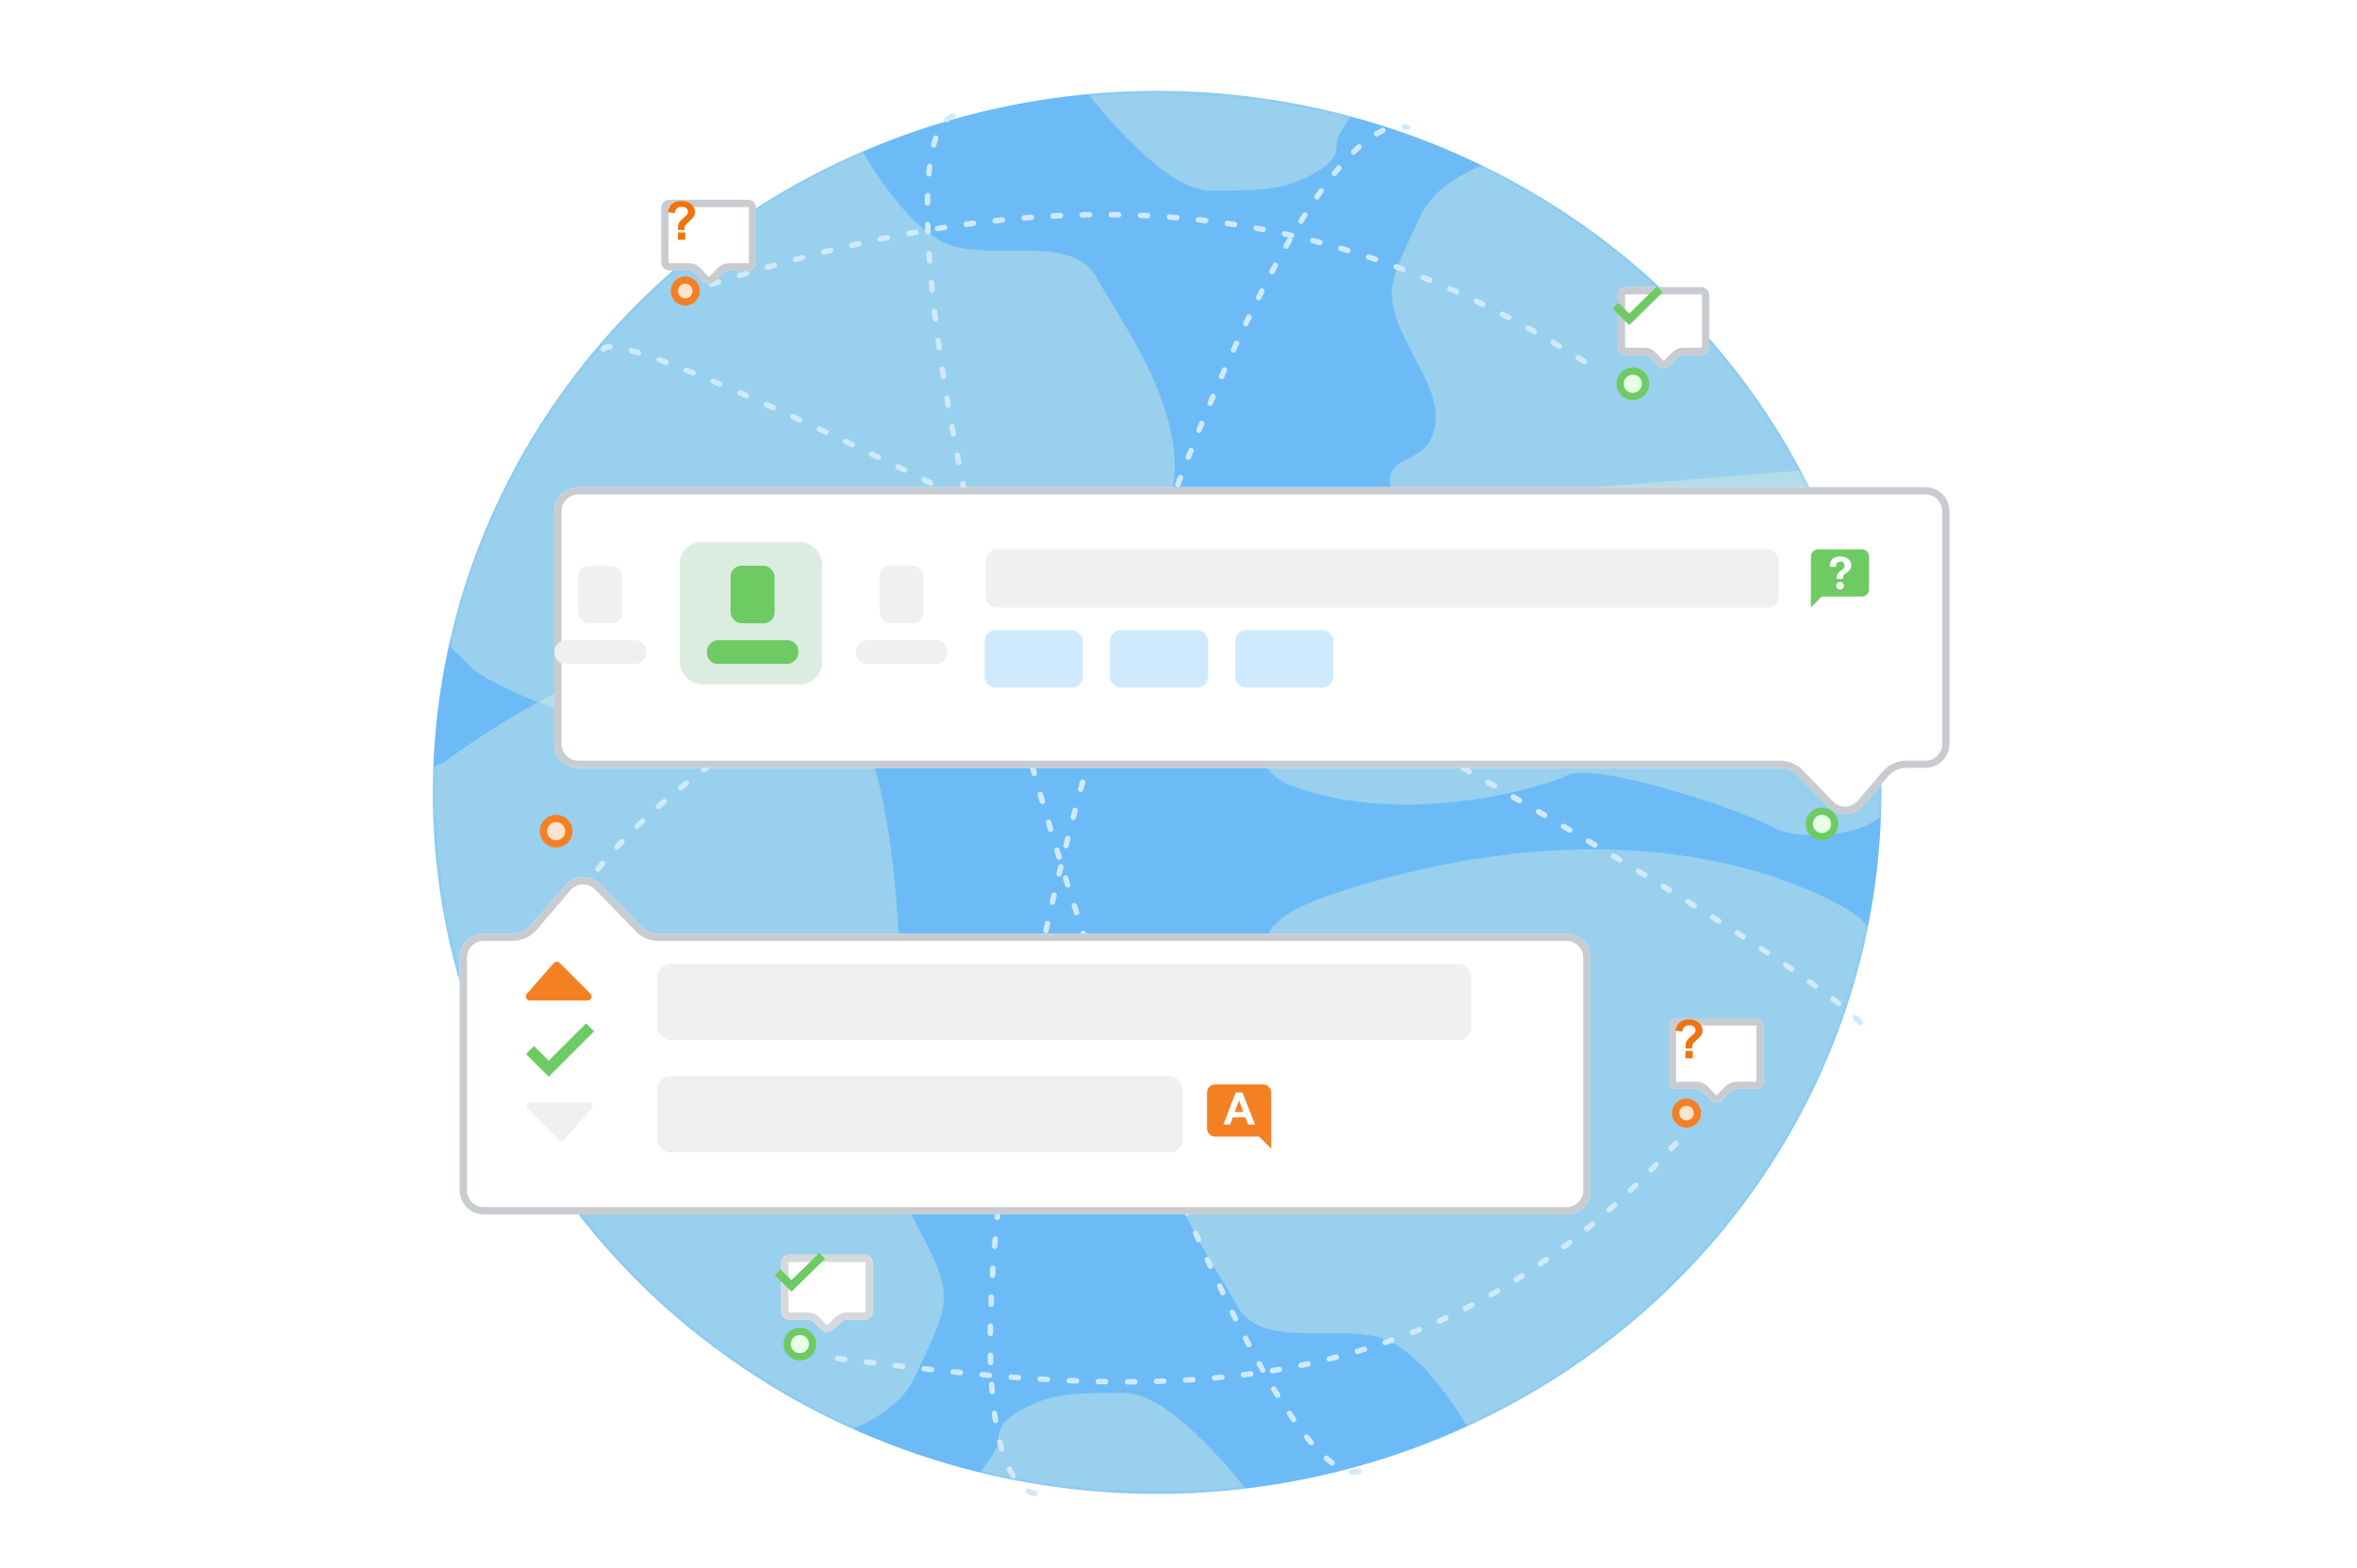 <svg fill="none" height="431" viewBox="0 0 648 431" width="648" xmlns="http://www.w3.org/2000/svg" xmlns:xlink="http://www.w3.org/1999/xlink"><filter id="a" color-interpolation-filters="sRGB" filterUnits="userSpaceOnUse" height="96.006" width="98.924" x="407.884" y="42.027"><feFlood flood-opacity="0" result="BackgroundImageFix"/><feColorMatrix in="SourceAlpha" type="matrix" values="0 0 0 0 0 0 0 0 0 0 0 0 0 0 0 0 0 0 127 0"/><feOffset dx="7.379" dy="4.924"/><feGaussianBlur stdDeviation="18.448"/><feColorMatrix type="matrix" values="0 0 0 0 0.231 0 0 0 0 0.251 0 0 0 0 0.271 0 0 0 0.08 0"/><feBlend in2="BackgroundImageFix" mode="normal" result="effect1_dropShadow"/><feBlend in="SourceGraphic" in2="effect1_dropShadow" mode="normal" result="shape"/></filter><filter id="b" color-interpolation-filters="sRGB" filterUnits="userSpaceOnUse" height="95.108" width="98.924" x="177.884" y="308.027"><feFlood flood-opacity="0" result="BackgroundImageFix"/><feColorMatrix in="SourceAlpha" type="matrix" values="0 0 0 0 0 0 0 0 0 0 0 0 0 0 0 0 0 0 127 0"/><feOffset dx="7.379" dy="4.924"/><feGaussianBlur stdDeviation="18.448"/><feColorMatrix type="matrix" values="0 0 0 0 0.231 0 0 0 0 0.251 0 0 0 0 0.271 0 0 0 0.08 0"/><feBlend in2="BackgroundImageFix" mode="normal" result="effect1_dropShadow"/><feBlend in="SourceGraphic" in2="effect1_dropShadow" mode="normal" result="shape"/></filter><filter id="c" color-interpolation-filters="sRGB" filterUnits="userSpaceOnUse" height="96.967" width="99.89" x="421.884" y="243.027"><feFlood flood-opacity="0" result="BackgroundImageFix"/><feColorMatrix in="SourceAlpha" type="matrix" values="0 0 0 0 0 0 0 0 0 0 0 0 0 0 0 0 0 0 127 0"/><feOffset dx="7.379" dy="4.924"/><feGaussianBlur stdDeviation="18.448"/><feColorMatrix type="matrix" values="0 0 0 0 0.231 0 0 0 0 0.251 0 0 0 0 0.271 0 0 0 0.08 0"/><feBlend in2="BackgroundImageFix" mode="normal" result="effect1_dropShadow"/><feBlend in="SourceGraphic" in2="effect1_dropShadow" mode="normal" result="shape"/></filter><filter id="d" color-interpolation-filters="sRGB" filterUnits="userSpaceOnUse" height="96.967" width="99.89" x="144.884" y="18.027"><feFlood flood-opacity="0" result="BackgroundImageFix"/><feColorMatrix in="SourceAlpha" type="matrix" values="0 0 0 0 0 0 0 0 0 0 0 0 0 0 0 0 0 0 127 0"/><feOffset dx="7.379" dy="4.924"/><feGaussianBlur stdDeviation="18.448"/><feColorMatrix type="matrix" values="0 0 0 0 0.231 0 0 0 0 0.251 0 0 0 0 0.271 0 0 0 0.08 0"/><feBlend in2="BackgroundImageFix" mode="normal" result="effect1_dropShadow"/><feBlend in="SourceGraphic" in2="effect1_dropShadow" mode="normal" result="shape"/></filter><filter id="e" color-interpolation-filters="sRGB" filterUnits="userSpaceOnUse" height="166.497" width="384.678" x="89.483" y="204.235"><feFlood flood-opacity="0" result="BackgroundImageFix"/><feColorMatrix in="SourceAlpha" type="matrix" values="0 0 0 0 0 0 0 0 0 0 0 0 0 0 0 0 0 0 127 0"/><feOffset dx="7.379" dy="4.924"/><feGaussianBlur stdDeviation="18.448"/><feColorMatrix type="matrix" values="0 0 0 0 0.231 0 0 0 0 0.251 0 0 0 0 0.271 0 0 0 0.05 0"/><feBlend in2="BackgroundImageFix" mode="normal" result="effect1_dropShadow"/><feBlend in="SourceGraphic" in2="effect1_dropShadow" mode="normal" result="shape"/></filter><filter id="f" color-interpolation-filters="sRGB" filterUnits="userSpaceOnUse" height="163.585" width="457.379" x="115.483" y="97.027"><feFlood flood-opacity="0" result="BackgroundImageFix"/><feColorMatrix in="SourceAlpha" type="matrix" values="0 0 0 0 0 0 0 0 0 0 0 0 0 0 0 0 0 0 127 0"/><feOffset dx="7.379" dy="4.924"/><feGaussianBlur stdDeviation="18.448"/><feColorMatrix type="matrix" values="0 0 0 0 0.231 0 0 0 0 0.251 0 0 0 0 0.271 0 0 0 0.05 0"/><feBlend in2="BackgroundImageFix" mode="normal" result="effect1_dropShadow"/><feBlend in="SourceGraphic" in2="effect1_dropShadow" mode="normal" result="shape"/></filter><clipPath id="g"><path d="m0 0h648v431h-648z"/></clipPath><mask id="h" height="386" maskUnits="userSpaceOnUse" width="399" x="119" y="25"><ellipse cx="318.109" cy="217.827" fill="#6cbbf7" rx="199.109" ry="192.827"/></mask><g clip-path="url(#g)"><ellipse cx="318.109" cy="217.827" fill="#6cbbf7" rx="199.109" ry="192.827"/><g fill="#dcf0e2" mask="url(#h)"><path d="m268.241 192.421c39.465-11.782 15.146-15.785 43.192-39.633 28.046-23.849-3.106-63.482-9.556-75.892-6.45-12.41-25.801-5.719-39.274-9.093-13.474-3.374-26.709-28.366-26.709-28.366s-.047-.057-.095-.114c-55.424 25.45-97.947 75.149-114.574 135.885l8.696 8.75c0 .058 48.161 35.401 138.32 8.465z" opacity=".4"/><path d="m390.411 59.567c-7.023 15.441-10.368 19.502-5.351 30.883 5.065 11.438 11.802 19.159 8.983 28.538s-14.047 5.376-11.515 15.785c2.532 10.408 11.515 12.41 11.515 12.41s44.338-2.345 65.361 1.315c21.023 3.718 17.392 31.226 27.234 27.566 7.167-2.688 25.514 7.492 34.926 6.634-14.333-60.908-54.515-111.636-108.075-139.259-8.075 2.288-18.873 6.977-23.078 16.128z" opacity=".4"/><path d="m297.53 23.766s21.405 28.595 34.878 28.595c13.474 0 19.781.229 28.476-4.461 8.696-4.69 5.877-8.064 7.024-10.409.526-1.144 3.249-5.261 6.259-9.379-17.105-4.69-35.117-7.206-53.656-7.206-6.163 0-12.279.286-18.299.801-7.931 1.944-4.682 2.059-4.682 2.059z" opacity=".4"/><path d="m354.797 215.891c-24.368-9.254 10.154-55.631 30.461-77.664l115.859-9.363c7.978 19.462 23.933 62.792 23.933 80.417 0 22.032-29.916 22.583-37.532 18.177-7.615-4.407-48.41-18.177-56.569-14.321s-45.691 14.321-76.152 2.754z" opacity=".4"/><path d="m373.316 243.571c-39.273 11.724-15.072 15.708-42.982 39.44-27.909 23.732 3.091 63.173 9.51 75.522 6.418 12.35 25.675 5.692 39.083 9.05 13.408 3.357 26.578 28.228 26.578 28.228s.048.057.095.114c55.154-25.326 97.47-74.783 114.016-135.224l-8.653-8.707c0-.057-47.927-35.229-137.647-8.423z" opacity=".4"/><path d="m251.552 378.459c7.19-15.836 10.614-20.001 5.478-31.673-5.185-11.731-12.081-19.65-9.195-29.269 2.885-9.619 14.38-5.513 11.787-16.189-2.592-10.675-11.787-12.728-11.787-12.728s1.614-91.437-19.907-95.19c-21.522-3.813-60.471-8.838-70.547-5.085-4.705 1.768-22.054 11.242-35.637 21.467-10.58 1.695-5.918 36.154-4.455 42.384 14.674 62.467 55.809 114.494 110.639 142.824 8.266-2.346 19.32-7.156 23.624-16.541z" opacity=".4"/><path d="m344.17 411.405s-21.301-28.456-34.709-28.456-19.684-.228-28.338 4.439c-8.653 4.667-5.848 8.025-6.989 10.358-.523 1.138-3.233 5.236-6.229 9.334 17.022 4.666 34.947 7.171 53.395 7.171 6.133 0 12.219-.285 18.21-.797 7.893-1.935 4.66-2.049 4.66-2.049z" opacity=".4"/></g><g stroke-width="2"><circle cx="500.901" cy="226.5" fill="#e7ffe4" r="3.5" stroke="#6ecb64"/><circle cx="463.665" cy="306" fill="#fee3cf" r="3" stroke="#f48024"/><circle cx="448.901" cy="105.5" fill="#e7ffe4" r="3.5" stroke="#6ecb64"/><circle cx="188.401" cy="80" fill="#fee3cf" r="3" stroke="#f48024"/><circle cx="152.901" cy="228.5" fill="#fee3cf" r="3.5" stroke="#f48024"/></g><g filter="url(#a)"><path d="m462.532 76.205c0-1.218-.987-2.205-2.205-2.205h-20.721c-1.217 0-2.205.987-2.205 2.205v14.255c0 1.218.988 2.205 2.205 2.205h5.191c.615 0 1.203.258 1.62.71l1.963 2.128c.852.923 2.302.95 3.186.058l2.226-2.244c.414-.417.977-.652 1.565-.652h4.97c1.218 0 2.205-.987 2.205-2.205z" fill="#fff"/><path d="m461.532 76.205c0-.665-.54-1.205-1.205-1.205h-20.721c-.665 0-1.205.539-1.205 1.205v14.255c0 .665.54 1.205 1.205 1.205h5.191c.894 0 1.749.374 2.355 1.032l1.963 2.128c.465.505 1.258.519 1.741.032l2.226-2.244c.602-.607 1.421-.948 2.275-.948h4.97c.665 0 1.205-.539 1.205-1.205z" stroke="#c8ccd0" stroke-width="2"/></g><path d="m457.158 80.318-1.627-1.597-7.608 7.462-2.989-2.933-1.628 1.597 4.617 4.529z" fill="#6ecb64"/><g filter="url(#b)"><path d="m232.532 342.205c0-1.218-.987-2.205-2.205-2.205h-20.721c-1.217 0-2.205.987-2.205 2.205v13.477c0 1.218.988 2.205 2.205 2.205h5.218c.6 0 1.173.244 1.589.676l1.998 2.076c.845.878 2.244.904 3.121.057l2.266-2.19c.411-.397.96-.619 1.532-.619h4.997c1.218 0 2.205-.987 2.205-2.205z" fill="#fff"/><path d="m231.532 342.205c0-.666-.54-1.205-1.205-1.205h-20.721c-.665 0-1.205.539-1.205 1.205v13.477c0 .665.54 1.205 1.205 1.205h5.218c.872 0 1.705.354 2.31.982l1.997 2.076c.463.481 1.227.494 1.706.031l2.266-2.189c.598-.578 1.396-.9 2.227-.9h4.997c.665 0 1.205-.54 1.205-1.205z" stroke="#d6d9dc" stroke-width="2"/></g><path d="m226.84 346.037-1.628-1.596-7.607 7.462-2.99-2.933-1.628 1.597 4.618 4.529z" fill="#6ecb64"/><path d="m460.78 314.283c-71.611 79.486-152.591 68.742-235.171 58.62" stroke="#cfeafe" stroke-dasharray="2 6" stroke-linecap="round" stroke-width="1.5"/><circle cx="219.901" cy="369.5" fill="#e7ffe4" r="3.5" stroke="#6ecb64" stroke-width="2"/><path d="m195.665 78.132c102.202-32.885 172.94-22.383 244 23.869" stroke="#cfeafe" stroke-dasharray="2 6" stroke-linecap="round" stroke-width="1.5"/><path d="m373.592 404.446c-16.309 4.702-54.434-74.919-85.154-177.84s-42.402-190.166-26.093-194.869" stroke="#cfeafe" stroke-dasharray="2 6" stroke-linecap="round" stroke-width="1.5"/><path d="m145.692 297.782c-11.758-53.071 63.12-114.795 167.246-137.866s198.069 1.249 209.827 54.319" stroke="#cfeafe" stroke-dasharray="2 6" stroke-linecap="round" stroke-width="1.5"/><path d="m284.545 410.623c-20.744-5.463-14.638-93.973 13.639-197.693 28.276-103.719 68.015-183.371 88.759-177.909" stroke="#cfeafe" stroke-dasharray="2 6" stroke-linecap="round" stroke-width="1.5"/><path d="m165.908 95.963c3.269-6.013 83.762 31.437 179.786 83.647 96.023 52.21 171.215 99.41 167.946 105.423" stroke="#cfeafe" stroke-dasharray="2 6" stroke-linecap="round" stroke-width="1.5"/><g filter="url(#c)"><path d="m477.498 277.205c0-1.218-.987-2.205-2.205-2.205h-21.687c-1.217 0-2.205.987-2.205 2.205v15.032c0 1.218.988 2.205 2.205 2.205h5.51c.617 0 1.206.259 1.623.713l2.121 2.307c.852.926 2.306.953 3.191.057l2.396-2.422c.414-.419.979-.655 1.568-.655h5.278c1.218 0 2.205-.987 2.205-2.205z" fill="#fff"/><path d="m476.498 277.205c0-.666-.539-1.205-1.205-1.205h-21.687c-.665 0-1.205.539-1.205 1.205v15.032c0 .666.54 1.205 1.205 1.205h5.51c.897 0 1.752.376 2.359 1.036l2.121 2.307c.466.506 1.26.521 1.744.031l2.396-2.422c.602-.609 1.422-.952 2.279-.952h5.278c.666 0 1.205-.539 1.205-1.205z" stroke="#c8ccd0" stroke-width="2"/></g><path d="m465.198 288.202h-1.808c-.004-.263-.007-.424-.007-.482 0-.594.097-1.084.291-1.467.194-.384.581-.816 1.163-1.295.581-.48.929-.794 1.042-.943.175-.235.262-.494.262-.777 0-.393-.156-.729-.468-1.007-.307-.283-.723-.425-1.247-.425-.506 0-.929.146-1.27.439-.34.293-.574.739-.701 1.338l-1.83-.23c.052-.859.411-1.588 1.078-2.187.671-.6 1.55-.9 2.637-.9 1.144 0 2.054.305 2.73.914.676.605 1.014 1.31 1.014 2.115 0 .447-.125.869-.376 1.267-.245.398-.775.94-1.588 1.626-.421.355-.683.64-.787.856-.099.216-.144.602-.135 1.158zm-1.808 2.72v-2.022h1.993v2.022z" fill="#f2720c"/><g filter="url(#d)"><path d="m200.498 52.205c0-1.218-.987-2.205-2.205-2.205h-21.687c-1.217 0-2.205.987-2.205 2.205v15.032c0 1.218.988 2.205 2.205 2.205h5.51c.617 0 1.206.258 1.623.713l2.121 2.307c.852.927 2.306.953 3.191.058l2.396-2.423c.414-.419.979-.655 1.568-.655h5.278c1.218 0 2.205-.987 2.205-2.205z" fill="#fff"/><path d="m199.498 52.205c0-.665-.539-1.205-1.205-1.205h-21.687c-.665 0-1.205.539-1.205 1.205v15.032c0 .665.54 1.205 1.205 1.205h5.51c.897 0 1.752.376 2.359 1.036l2.121 2.307c.466.506 1.26.521 1.744.032l2.396-2.423c.602-.609 1.422-.952 2.279-.952h5.278c.666 0 1.205-.539 1.205-1.205z" stroke="#c8ccd0" stroke-width="2"/></g><path d="m188.198 63.202h-1.808c-.004-.264-.007-.424-.007-.482 0-.595.097-1.084.291-1.468.194-.384.581-.815 1.163-1.295.581-.48.929-.794 1.042-.943.175-.235.262-.494.262-.777 0-.393-.156-.729-.468-1.007-.307-.283-.723-.424-1.247-.424-.506 0-.929.146-1.27.439-.34.292-.574.739-.701 1.338l-1.83-.23c.052-.859.411-1.588 1.078-2.187.671-.6 1.55-.899 2.637-.899 1.144 0 2.054.305 2.73.914.676.604 1.014 1.31 1.014 2.115 0 .446-.125.868-.376 1.266-.245.398-.775.94-1.588 1.626-.421.355-.683.64-.787.856-.099.216-.144.602-.135 1.158zm-1.808 2.72v-2.022h1.993v2.022z" fill="#f2720c"/><g filter="url(#e)"><path d="m429.885 322.297c0 3.653-2.961 6.614-6.615 6.614h-297.656c-3.653 0-6.614-2.961-6.614-6.614v-63.941c0-3.653 2.961-6.615 6.614-6.615h7.973c1.936 0 3.776-.848 5.032-2.322l9.288-10.889c2.53-2.966 7.064-3.112 9.779-.314l11.179 11.518c1.246 1.283 2.958 2.007 4.747 2.007h249.658c3.653 0 6.615 2.962 6.615 6.615z" fill="#fff"/><path d="m428.885 322.297c0 3.101-2.514 5.614-5.615 5.614h-297.656c-3.1 0-5.614-2.513-5.614-5.614v-63.941c0-3.101 2.514-5.615 5.614-5.615h7.973c2.229 0 4.346-.977 5.793-2.673l9.288-10.889c2.148-2.518 5.996-2.642 8.301-.267l11.179 11.518c1.434 1.477 3.405 2.311 5.464 2.311h249.658c3.101 0 5.615 2.514 5.615 5.615z" stroke="#c8ccd0" stroke-width="2"/></g><rect fill="#eff0f1" height="20.946" rx="3.55" width="223.793" x="180.736" y="264.97"/><rect fill="#eff0f1" height="20.946" rx="3.55" width="144.418" x="180.736" y="295.838"/><path d="m163.328 283.518-2.198-2.199-10.277 10.277-4.039-4.039-2.199 2.199 6.238 6.238z" fill="#6ecb64"/><path d="m161.77 302.967h-15.855c-.982 0-1.474 1.188-.78 1.882l8.456 8.456c.451.451 1.19.427 1.609-.053l7.4-8.456c.623-.713.117-1.829-.83-1.829z" fill="#eff0f1"/><path d="m145.683 275.039h15.855c.982 0 1.474-1.187.779-1.882l-8.456-8.456c-.451-.451-1.189-.426-1.609.054l-7.399 8.456c-.624.713-.117 1.828.83 1.828z" fill="#f48024"/><path d="m346.178 312.453h-12.126c-1.201 0-2.205-1.004-2.205-2.205v-9.922c0-1.212.992-2.205 2.205-2.205h13.229c1.201 0 2.205 1.004 2.205 2.205v15.434zm-1.124-3.307-3.484-8.82h-1.852l-3.373 8.82h1.852l.716-1.974h3.473l.761 1.974zm-3.23-3.44h-2.37l1.168-3.219z" fill="#f48024"/><path clip-rule="evenodd" d="m245.954 164.149 4.667-2 4.666 2v3.347c0 3.113-3.54 5.32-4.666 5.32-1.127 0-4.667-2.207-4.667-5.32zm4.093 3.467-.76 1.867h2.667l-.76-1.867c-.033-.153.04-.307.167-.393.373-.24.593-.634.593-1.074 0-.726-.627-1.333-1.347-1.333-.726 0-1.32.607-1.32 1.333 0 .44.22.834.594 1.074.131.084.197.24.166.393z" fill="#6a737c" fill-rule="evenodd"/><g filter="url(#f)"><path d="m145 135.615c0-3.654 2.961-6.615 6.615-6.615h370.357c3.653 0 6.614 2.961 6.614 6.615v63.943c0 3.653-2.961 6.614-6.614 6.614h-5.23c-1.937 0-3.776.849-5.033 2.322l-6.803 7.976c-2.53 2.966-7.063 3.112-9.779.314l-8.351-8.604c-1.245-1.283-2.958-2.008-4.746-2.008h-330.415c-3.654 0-6.615-2.961-6.615-6.614z" fill="#fff"/><path d="m146 135.615c0-3.101 2.514-5.615 5.615-5.615h370.357c3.1 0 5.614 2.514 5.614 5.615v63.943c0 3.101-2.514 5.614-5.614 5.614h-5.23c-2.23 0-4.347.977-5.794 2.674l-6.802 7.975c-2.148 2.518-5.996 2.642-8.301.267l-8.351-8.604c-1.434-1.478-3.405-2.312-5.464-2.312h-330.415c-3.101 0-5.615-2.513-5.615-5.614z" stroke="#c8ccd0" stroke-width="2"/></g><rect fill="#48a868" fill-opacity=".2" height="39.103" rx="6" width="39.103" x="186.897" y="149"/><rect fill="#6ecb64" height="15.828" rx="3" width="12.103" x="200.862" y="155.517"/><rect fill="#6ecb64" height="25.138" rx="3" transform="matrix(0 1 -1 0 395.483 -43.483)" width="6.517" x="219.483" y="176"/><rect fill="#eff0f1" height="15.828" rx="3" width="12.103" x="158.966" y="155.517"/><rect fill="#eff0f1" height="25.138" rx="3" transform="matrix(0 1 -1 0 353.586 -1.586)" width="6.517" x="177.586" y="176"/><rect fill="#eff0f1" height="15.828" rx="3" width="12.103" x="241.828" y="155.517"/><rect fill="#eff0f1" height="25.138" rx="3" transform="matrix(0 1 -1 0 436.448 -84.448)" width="6.517" x="260.448" y="176"/><rect fill="#eff0f1" height="16" rx="3" width="218" x="271" y="151.034"/><rect fill="#cfeafe" height="15.828" rx="3" width="27" x="270.69" y="173.207"/><rect fill="#cfeafe" height="15.828" rx="3" width="27" x="305.138" y="173.207"/><rect fill="#cfeafe" height="15.828" rx="3" width="27" x="339.586" y="173.207"/><path clip-rule="evenodd" d="m497.862 167 3-3h11c1.089 0 2-.911 2-2v-9c0-1.089-.911-2-2-2h-12c-1.1 0-2 .9-2 2zm7.96-4.94c-.57-.02-1.03-.43-1.01-1.06s.5-1.04 1.08-1.02c.6.02 1.05.45 1.03 1.08s-.48 1.02-1.1 1zm.92-3.678c-.046.214-.073.431-.08.65 0 .04-.03.14-.16.14h-1.4c-.14 0-.16-.09-.16-.13-.013-.498.112-.989.36-1.42.209-.362.581-.654 1.06-.93.411-.237.776-.712.783-1.196.004-.272-.09-.535-.263-.744-.22-.26-.46-.4-.92-.4-.45 0-.83.23-1.02.52-.167.264-.164.552-.161.828.001.038.001.075.001.112h-1.72c0-1.17.31-1.92.98-2.36.558-.311 1.191-.463 1.83-.44.88 0 1.58.16 2.2.62.58.42.88 1.02.88 1.82 0 .5-.17.9-.43 1.24-.15.2-.44.47-.86.79l-.48.3c-.206.148-.361.358-.44.6z" fill="#6ecb64" fill-rule="evenodd"/></g></svg>